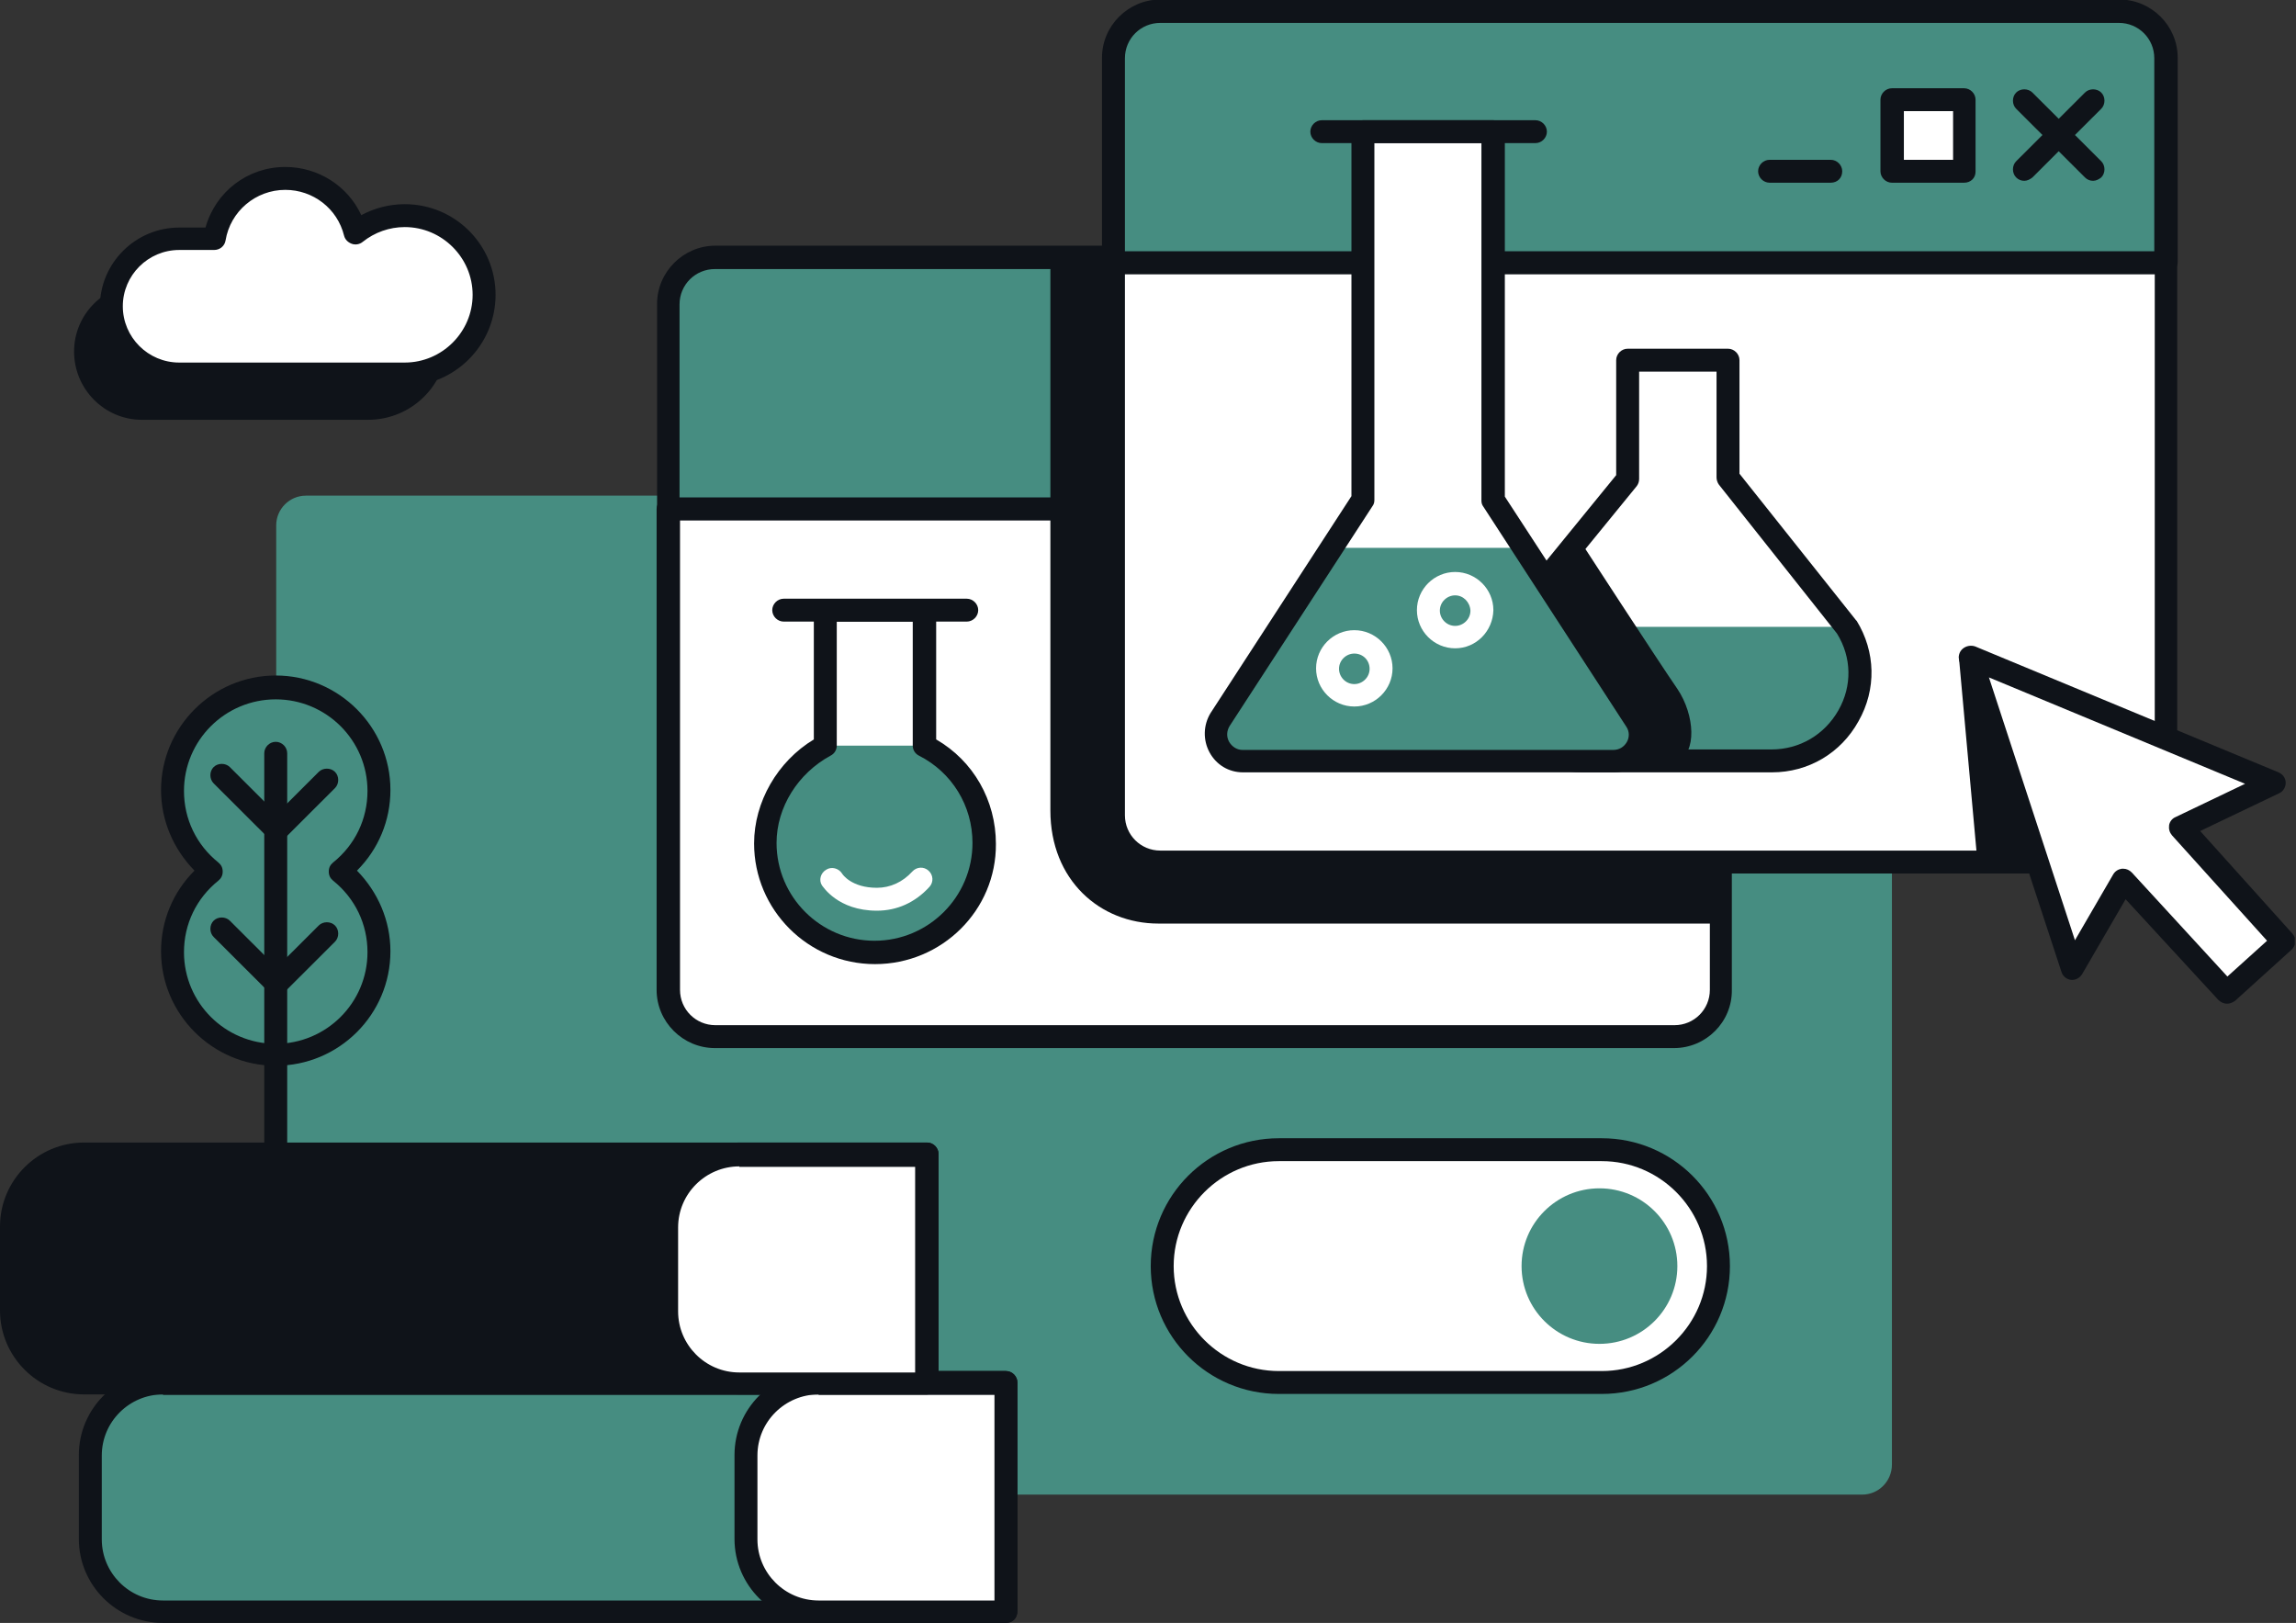 <svg width="532" height="376" viewBox="0 0 532 376" fill="none" xmlns="http://www.w3.org/2000/svg">
<rect x="0" y="0" width="532" height="376" fill="#333333" stroke="none"/>
<g clip-path="url(#clip0_645:321)">
<path d="M431.508 346.269H70.866C67.101 346.269 64.001 343.175 64.001 339.417V121.686C64.001 117.928 67.101 114.834 70.866 114.834H431.508C435.273 114.834 438.373 117.928 438.373 121.686V339.306C438.373 343.175 435.273 346.269 431.508 346.269Z" fill="#468D81"/>
<path d="M398.732 117.928V70.403C398.732 64.435 393.86 59.572 387.881 59.572H211.159H165.649C159.67 59.572 154.798 64.435 154.798 70.403V117.928H398.732Z" fill="#468D81"/>
<path d="M398.732 120.581H154.908C153.469 120.581 152.251 119.365 152.251 117.928V70.403C152.251 62.998 158.341 56.92 165.76 56.92H387.992C395.41 56.92 401.5 62.998 401.5 70.403V117.928C401.39 119.476 400.172 120.581 398.732 120.581ZM157.566 115.276H396.075V70.514C396.075 65.983 392.421 62.335 387.881 62.335H165.649C161.109 62.335 157.455 65.983 157.455 70.514V115.276H157.566Z" fill="#0F1319"/>
<path d="M398.732 117.928V229.336C398.732 235.304 393.86 240.167 387.881 240.167H165.649C159.67 240.167 154.798 235.304 154.798 229.336V209.773V117.928H398.732Z" fill="white"/>
<path d="M387.881 242.82H165.649C158.231 242.82 152.141 236.741 152.141 229.336V117.928C152.141 116.492 153.359 115.276 154.798 115.276H398.622C400.061 115.276 401.279 116.492 401.279 117.928V229.336C401.39 236.741 395.3 242.82 387.881 242.82ZM157.566 120.581V229.336C157.566 233.867 161.22 237.514 165.76 237.514H387.992C392.532 237.514 396.186 233.867 396.186 229.336V120.581H157.566Z" fill="#0F1319"/>
<path d="M501.82 60.898V13.373C501.82 7.405 496.948 2.542 490.968 2.542H314.357H268.847C262.868 2.542 257.996 7.405 257.996 13.373V60.898H501.82Z" fill="#468D81"/>
<path d="M501.82 63.551H257.996C256.557 63.551 255.339 62.335 255.339 60.898V13.373C255.339 5.968 261.429 -0.11 268.848 -0.11H491.079C498.498 -0.11 504.588 5.968 504.588 13.373V60.898C504.478 62.335 503.26 63.551 501.82 63.551ZM260.654 58.246H499.163V13.484C499.163 8.952 495.509 5.305 490.969 5.305H268.848C264.308 5.305 260.654 8.952 260.654 13.484V58.246Z" fill="#0F1319"/>
<path d="M501.82 60.898V188.884C501.82 194.853 496.948 199.716 490.968 199.716H268.847C262.868 199.716 257.996 194.853 257.996 188.884V169.322V60.898H501.82Z" fill="white"/>
<path d="M491.079 202.368H268.848C261.429 202.368 255.339 196.289 255.339 188.884V60.898C255.339 59.462 256.557 58.246 257.996 58.246H501.82C503.259 58.246 504.477 59.462 504.477 60.898V188.884C504.477 196.4 498.498 202.368 491.079 202.368ZM260.654 63.551V188.884C260.654 193.416 264.308 197.063 268.848 197.063H491.079C495.619 197.063 499.273 193.416 499.273 188.884V63.551H260.654Z" fill="#0F1319"/>
<path d="M424.2 42.33H410.027C408.587 42.33 407.369 41.115 407.369 39.678C407.369 38.241 408.587 37.025 410.027 37.025H424.2C425.639 37.025 426.857 38.241 426.857 39.678C426.857 41.225 425.75 42.33 424.2 42.33Z" fill="#0F1319"/>
<path d="M455.092 23.099H438.372V39.788H455.092V23.099Z" fill="white"/>
<path d="M455.092 42.331H438.372C436.933 42.331 435.715 41.115 435.715 39.678V23.099C435.715 21.663 436.933 20.447 438.372 20.447H455.092C456.532 20.447 457.75 21.663 457.75 23.099V39.788C457.75 41.225 456.643 42.331 455.092 42.331ZM441.141 37.025H452.546V25.752H441.141V37.025Z" fill="#0F1319"/>
<path d="M484.99 41.888C484.325 41.888 483.661 41.667 483.107 41.115L467.162 25.199C466.166 24.205 466.166 22.436 467.162 21.442C468.159 20.447 469.931 20.447 470.927 21.442L486.872 37.357C487.869 38.352 487.869 40.12 486.872 41.115C486.318 41.557 485.654 41.888 484.99 41.888Z" fill="#0F1319"/>
<path d="M469.045 41.888C468.38 41.888 467.716 41.667 467.162 41.115C466.166 40.12 466.166 38.352 467.162 37.357L483.107 21.442C484.104 20.447 485.876 20.447 486.872 21.442C487.869 22.436 487.869 24.205 486.872 25.199L470.927 41.115C470.374 41.557 469.709 41.888 469.045 41.888Z" fill="#0F1319"/>
<path d="M456.532 152.191L526.734 181.479L505.253 191.758L529.059 218.062L515.993 229.888L491.965 203.915L480.117 224.362L456.532 152.191Z" fill="white"/>
<path d="M515.994 232.541C515.329 232.541 514.554 232.209 514 231.657L492.519 208.336L482.443 225.688C481.889 226.573 480.893 227.125 479.896 227.015C478.9 226.904 478.014 226.241 477.682 225.246L453.986 153.075C453.654 152.08 453.986 150.975 454.761 150.312C455.536 149.648 456.643 149.427 457.64 149.759L527.952 178.937C528.949 179.379 529.613 180.263 529.613 181.369C529.613 182.363 529.059 183.358 528.063 183.8L509.793 192.531L531.163 216.294C532.16 217.399 532.049 219.057 530.942 220.052L517.876 231.878C517.212 232.32 516.658 232.541 515.994 232.541ZM491.965 201.263C492.741 201.263 493.405 201.594 493.959 202.147L516.104 226.241L525.295 217.952L503.26 193.526C502.706 192.863 502.485 192.089 502.595 191.205C502.706 190.432 503.26 189.658 504.035 189.326L520.201 181.59L460.851 156.943L480.782 217.841L489.64 202.589C490.083 201.815 490.858 201.373 491.633 201.263C491.855 201.263 491.855 201.263 491.965 201.263Z" fill="#0F1319"/>
<path d="M257.997 58.025C257.997 58.025 257.997 178.716 257.997 188.884C257.997 199.052 265.305 199.716 268.848 199.716C272.281 199.716 398.733 199.716 398.733 199.716V213.973C398.733 213.973 281.914 213.973 268.405 213.973C254.897 213.973 243.381 203.915 243.381 187.779C243.381 163.906 243.381 58.135 243.381 58.135H257.997V58.025Z" fill="#0F1319"/>
<path d="M371.161 320.296H296.309C281.471 320.296 269.291 308.139 269.291 293.329C269.291 278.519 281.471 266.361 296.309 266.361H371.161C385.999 266.361 398.179 278.519 398.179 293.329C398.179 308.139 385.999 320.296 371.161 320.296Z" fill="white"/>
<path d="M371.161 322.949H296.309C279.921 322.949 266.634 309.686 266.634 293.329C266.634 276.971 279.921 263.708 296.309 263.708H371.161C387.549 263.708 400.836 276.971 400.836 293.329C400.836 309.686 387.549 322.949 371.161 322.949ZM296.309 269.014C282.911 269.014 271.949 279.955 271.949 293.329C271.949 306.702 282.911 317.644 296.309 317.644H371.161C384.559 317.644 395.522 306.702 395.522 293.329C395.522 279.955 384.559 269.014 371.161 269.014H296.309Z" fill="#0F1319"/>
<path d="M370.607 311.344C380.575 311.344 388.656 303.278 388.656 293.329C388.656 283.379 380.575 275.313 370.607 275.313C360.639 275.313 352.559 283.379 352.559 293.329C352.559 303.278 360.639 311.344 370.607 311.344Z" fill="#468D81"/>
<path d="M233.083 373.348H37.758C28.568 373.348 20.928 365.832 20.928 356.548V337.096C20.928 327.923 28.457 320.296 37.758 320.296H233.083V373.348Z" fill="#468D81"/>
<path d="M233.083 376H37.759C27.018 376 18.27 367.269 18.27 356.548V337.096C18.27 326.375 27.018 317.644 37.759 317.644H233.083C234.523 317.644 235.741 318.86 235.741 320.296V373.237C235.741 374.895 234.634 376 233.083 376ZM37.759 323.059C30.008 323.059 23.585 329.359 23.585 337.206V356.659C23.585 364.395 29.897 370.805 37.759 370.805H230.426V323.17H37.759V323.059Z" fill="#0F1319"/>
<path d="M233.083 373.348H189.677C180.487 373.348 172.847 365.832 172.847 356.548V337.096C172.847 327.923 180.376 320.296 189.677 320.296H233.083V373.348Z" fill="white"/>
<path d="M233.083 376H189.678C178.937 376 170.189 367.269 170.189 356.548V337.096C170.189 326.375 178.937 317.644 189.678 317.644H233.083C234.523 317.644 235.741 318.86 235.741 320.296V373.237C235.741 374.895 234.633 376 233.083 376ZM189.678 323.059C181.927 323.059 175.504 329.359 175.504 337.206V356.659C175.504 364.395 181.816 370.805 189.678 370.805H230.426V323.17H189.678V323.059Z" fill="#0F1319"/>
<path d="M214.813 320.407H19.488C10.297 320.407 2.657 312.891 2.657 303.607V284.155C2.657 274.982 10.187 267.356 19.488 267.356H214.813V320.407Z" fill="#0F1319"/>
<path d="M214.813 323.059H19.488C8.748 323.059 0 314.328 0 303.607V284.155C0 273.434 8.748 264.703 19.488 264.703H214.813C216.252 264.703 217.47 265.919 217.47 267.356V320.296C217.47 321.954 216.252 323.059 214.813 323.059ZM19.488 270.229C11.737 270.229 5.315 276.529 5.315 284.376V303.828C5.315 311.565 11.627 317.975 19.488 317.975H212.155V270.34H19.488V270.229Z" fill="#0F1319"/>
<path d="M214.812 320.407H171.407C162.216 320.407 154.576 312.891 154.576 303.607V284.155C154.576 274.982 162.106 267.356 171.407 267.356H214.812V320.407Z" fill="white"/>
<path d="M214.813 323.059H171.407C160.666 323.059 151.919 314.328 151.919 303.607V284.155C151.919 273.434 160.666 264.703 171.407 264.703H214.813C216.252 264.703 217.47 265.919 217.47 267.356V320.296C217.47 321.954 216.252 323.059 214.813 323.059ZM171.296 270.229C163.545 270.229 157.123 276.529 157.123 284.376V303.828C157.123 311.565 163.435 317.975 171.296 317.975H212.044V270.34H171.296V270.229Z" fill="#0F1319"/>
<path d="M214.37 172.748H191.338C183.144 176.948 177.497 185.458 177.497 195.295C177.497 209.331 188.902 220.604 202.854 220.604C216.916 220.604 228.211 209.221 228.211 195.295C228.211 185.458 222.563 176.948 214.37 172.748Z" fill="#468D81"/>
<path d="M202.744 223.368C187.242 223.368 174.729 210.768 174.729 195.405C174.729 185.79 180.155 176.395 188.571 171.311V141.47C188.571 140.033 189.789 138.817 191.228 138.817H214.259C215.699 138.817 216.917 140.033 216.917 141.47V171.311C225.554 176.285 230.758 185.458 230.758 195.516C230.869 210.878 218.246 223.368 202.744 223.368ZM193.885 144.012V172.748C193.885 173.743 193.332 174.627 192.446 175.069C184.916 179.158 179.934 187.005 179.934 195.295C179.934 207.784 190.121 217.952 202.633 217.952C215.145 217.952 225.332 207.784 225.332 195.295C225.332 186.674 220.571 178.937 212.931 175.069C212.045 174.627 211.491 173.743 211.491 172.748V144.012H193.885Z" fill="#0F1319"/>
<path d="M224.003 144.012H181.594C180.155 144.012 178.937 142.796 178.937 141.359C178.937 139.922 180.155 138.707 181.594 138.707H224.003C225.442 138.707 226.66 139.922 226.66 141.359C226.66 142.796 225.442 144.012 224.003 144.012Z" fill="#0F1319"/>
<path d="M427.964 145.228H372.711L386.109 176.285H414.123C414.123 176.285 437.93 172.527 429.182 145.228" fill="#468D81"/>
<path d="M410.58 178.937H366.731C358.205 178.937 350.676 174.516 346.468 167.001C342.371 159.485 342.592 150.754 347.132 143.57C347.243 143.459 347.243 143.349 347.354 143.349L374.482 110.081V83.445C374.482 82.008 375.7 80.793 377.14 80.793H400.393C401.832 80.793 403.05 82.008 403.05 83.445V109.75L429.957 143.57C430.068 143.68 430.068 143.791 430.178 143.791C434.608 150.975 434.829 159.706 430.621 167.111C426.524 174.516 418.995 178.937 410.58 178.937ZM351.561 146.554C348.129 152.08 347.907 158.711 351.118 164.459C354.33 170.206 360.087 173.632 366.62 173.632H410.469C417.002 173.632 422.76 170.206 425.971 164.569C429.182 158.932 429.071 152.301 425.639 146.775L398.289 112.292C397.957 111.85 397.735 111.186 397.735 110.634V86.098H379.797V110.965C379.797 111.628 379.576 112.181 379.243 112.623L351.561 146.554Z" fill="#0F1319"/>
<path d="M365.845 124.891C365.845 124.891 384.448 153.517 388.655 159.596C392.752 165.674 393.195 174.516 388.655 176.285H355.326L351.562 142.575L365.845 124.891Z" fill="#0F1319"/>
<path d="M353.334 126.881H308.6L282.689 166.669C280.032 170.758 283.021 176.174 288.004 176.174H373.929C378.801 176.174 381.791 170.869 379.244 166.669L353.334 126.881Z" fill="#468D81"/>
<path d="M346.136 115.828V30.505H315.797V115.828L308.6 126.881H353.334L346.136 115.828Z" fill="white"/>
<path d="M373.929 178.937H288.004C284.682 178.937 281.803 177.169 280.253 174.295C278.703 171.422 278.813 167.995 280.474 165.232L313.139 114.944V30.505C313.139 29.068 314.357 27.852 315.797 27.852H346.025C347.465 27.852 348.683 29.068 348.683 30.505V115.055L381.459 165.343C383.23 168.216 383.23 171.532 381.68 174.406C380.13 177.279 377.251 178.937 373.929 178.937ZM318.454 33.157V115.828C318.454 116.381 318.343 116.823 318.011 117.265L284.903 168.216C284.239 169.322 284.128 170.648 284.793 171.864C285.457 172.969 286.564 173.743 287.893 173.743H373.818C375.147 173.743 376.254 173.079 376.919 171.974C377.583 170.869 377.583 169.432 376.808 168.327L343.7 117.376C343.368 116.934 343.257 116.492 343.257 115.939V33.157H318.454Z" fill="#0F1319"/>
<path d="M355.769 33.157H306.274C304.834 33.157 303.616 31.941 303.616 30.505C303.616 29.068 304.834 27.852 306.274 27.852H355.769C357.209 27.852 358.427 29.068 358.427 30.505C358.427 31.941 357.209 33.157 355.769 33.157Z" fill="#0F1319"/>
<path d="M313.804 163.685C308.932 163.685 304.945 159.706 304.945 154.843C304.945 149.98 308.932 146.001 313.804 146.001C318.676 146.001 322.662 149.98 322.662 154.843C322.662 159.706 318.676 163.685 313.804 163.685ZM313.804 151.417C311.921 151.417 310.26 152.964 310.26 154.954C310.26 156.832 311.81 158.49 313.804 158.49C315.686 158.49 317.347 156.943 317.347 154.954C317.347 152.964 315.797 151.417 313.804 151.417Z" fill="white"/>
<path d="M337.168 150.201C332.296 150.201 328.31 146.222 328.31 141.359C328.31 136.496 332.296 132.517 337.168 132.517C342.04 132.517 346.026 136.496 346.026 141.359C345.915 146.222 342.04 150.201 337.168 150.201ZM337.168 137.933C335.285 137.933 333.625 139.48 333.625 141.47C333.625 143.349 335.175 145.007 337.168 145.007C339.05 145.007 340.711 143.459 340.711 141.47C340.6 139.48 339.05 137.933 337.168 137.933Z" fill="white"/>
<path d="M203.186 210.989C194.107 210.989 190.674 205.352 190.453 205.131C189.678 203.915 190.12 202.258 191.449 201.484C192.667 200.71 194.328 201.152 195.103 202.368C195.214 202.589 197.318 205.684 203.186 205.684C206.287 205.684 209.166 204.357 211.38 201.926C212.377 200.821 214.038 200.71 215.145 201.705C216.252 202.7 216.363 204.357 215.367 205.463C212.045 209.11 207.837 210.989 203.186 210.989Z" fill="white"/>
<path d="M85.261 60.456C80.943 60.456 76.956 62.004 73.856 64.435C71.974 57.251 65.33 51.835 57.579 51.835C49.274 51.835 42.409 57.804 41.08 65.761H32.886C24.139 65.761 17.163 72.835 17.163 81.456C17.163 90.076 24.139 97.26 32.886 97.26H84.486C84.707 97.26 85.04 97.26 85.261 97.26C95.448 97.26 103.642 89.082 103.642 78.914C103.642 68.746 95.337 60.456 85.261 60.456Z" fill="#0F1319"/>
<path d="M93.787 49.957C89.469 49.957 85.483 51.504 82.382 53.935C80.611 46.641 73.967 41.336 66.105 41.336C57.801 41.336 50.935 47.304 49.607 55.262H41.413C32.665 55.262 25.689 62.335 25.689 70.956C25.689 79.577 32.776 86.65 41.413 86.65H93.012C93.234 86.65 93.566 86.65 93.787 86.65C103.974 86.65 112.168 78.472 112.168 68.303C112.168 58.135 103.974 49.957 93.787 49.957Z" fill="white"/>
<path d="M93.787 89.413C93.455 89.413 93.234 89.413 92.901 89.413H41.523C31.337 89.413 23.143 81.124 23.143 71.067C23.143 60.898 31.447 52.72 41.523 52.72H47.614C49.939 44.43 57.358 38.683 66.105 38.683C73.745 38.683 80.611 43.104 83.711 49.846C86.811 48.188 90.244 47.304 93.787 47.304C105.414 47.304 114.826 56.699 114.826 68.303C114.826 79.908 105.414 89.413 93.787 89.413ZM41.523 57.914C34.326 57.914 28.457 63.772 28.457 70.956C28.457 78.14 34.326 83.998 41.523 83.998H93.012H93.123C93.344 83.998 93.566 83.998 93.787 83.998C102.424 83.998 109.511 76.924 109.511 68.303C109.511 59.683 102.424 52.609 93.787 52.609C90.244 52.609 86.811 53.825 84.043 56.035C83.379 56.588 82.382 56.809 81.496 56.477C80.611 56.146 79.946 55.483 79.725 54.599C78.174 48.299 72.527 43.988 66.105 43.988C59.24 43.988 53.371 48.962 52.264 55.704C52.043 57.03 50.935 57.914 49.607 57.914H41.523Z" fill="#0F1319"/>
<path d="M78.728 201.815C84.264 197.395 87.697 190.763 87.697 183.137C87.697 169.985 76.956 159.264 63.78 159.264C50.603 159.264 39.862 169.985 39.862 183.137C39.862 190.653 43.406 197.395 48.831 201.815C43.295 206.236 39.862 212.868 39.862 220.494C39.862 233.646 50.603 244.367 63.78 244.367C76.956 244.367 87.697 233.646 87.697 220.494C87.808 212.868 84.264 206.126 78.728 201.815Z" fill="#468D81"/>
<path d="M63.89 246.909C49.274 246.909 37.315 234.972 37.315 220.383C37.315 213.31 40.084 206.678 45.066 201.705C40.194 196.731 37.315 190.1 37.315 183.027C37.315 168.437 49.274 156.501 63.89 156.501C78.506 156.501 90.465 168.437 90.465 183.027C90.465 190.1 87.697 196.731 82.714 201.705C87.586 206.678 90.465 213.31 90.465 220.383C90.465 235.083 78.506 246.909 63.89 246.909ZM63.89 162.027C52.153 162.027 42.63 171.532 42.63 183.248C42.63 189.768 45.509 195.737 50.603 199.826C51.267 200.379 51.599 201.042 51.599 201.926C51.599 202.81 51.267 203.473 50.603 204.026C45.509 208.115 42.63 214.084 42.63 220.604C42.63 232.32 52.153 241.825 63.89 241.825C75.627 241.825 85.15 232.32 85.15 220.604C85.15 214.084 82.271 208.115 77.178 204.026C76.513 203.473 76.181 202.81 76.181 201.926C76.181 201.042 76.513 200.379 77.178 199.826C82.271 195.737 85.15 189.768 85.15 183.248C85.15 171.532 75.627 162.027 63.89 162.027Z" fill="#0F1319"/>
<path d="M63.89 271.334C62.45 271.334 61.232 270.119 61.232 268.682V174.516C61.232 173.079 62.45 171.864 63.89 171.864C65.329 171.864 66.547 173.079 66.547 174.516V268.682C66.547 270.119 65.329 271.334 63.89 271.334Z" fill="#0F1319"/>
<path d="M64.112 194.963C63.447 194.963 62.783 194.742 62.229 194.189L49.495 181.479C48.499 180.484 48.499 178.716 49.495 177.721C50.492 176.727 52.264 176.727 53.26 177.721L64.112 188.553L73.856 178.827C74.852 177.832 76.624 177.832 77.62 178.827C78.617 179.821 78.617 181.59 77.62 182.584L65.994 194.189C65.551 194.631 64.776 194.963 64.112 194.963Z" fill="#0F1319"/>
<path d="M64.112 230.551C63.447 230.551 62.783 230.33 62.229 229.778L49.495 217.068C48.499 216.073 48.499 214.305 49.495 213.31C50.492 212.315 52.264 212.315 53.26 213.31L64.112 224.141L73.856 214.415C74.852 213.42 76.624 213.42 77.62 214.415C78.617 215.41 78.617 217.178 77.62 218.173L65.994 229.778C65.551 230.33 64.776 230.551 64.112 230.551Z" fill="#0F1319"/>
<path d="M471.038 198.279L453.875 152.08L458.193 199.716L471.038 198.279Z" fill="#0F1319"/>
</g>
<defs>
<clipPath id="clip0_645:321">
<rect width="531.717" height="376" fill="white"/>
</clipPath>
</defs>
</svg>
